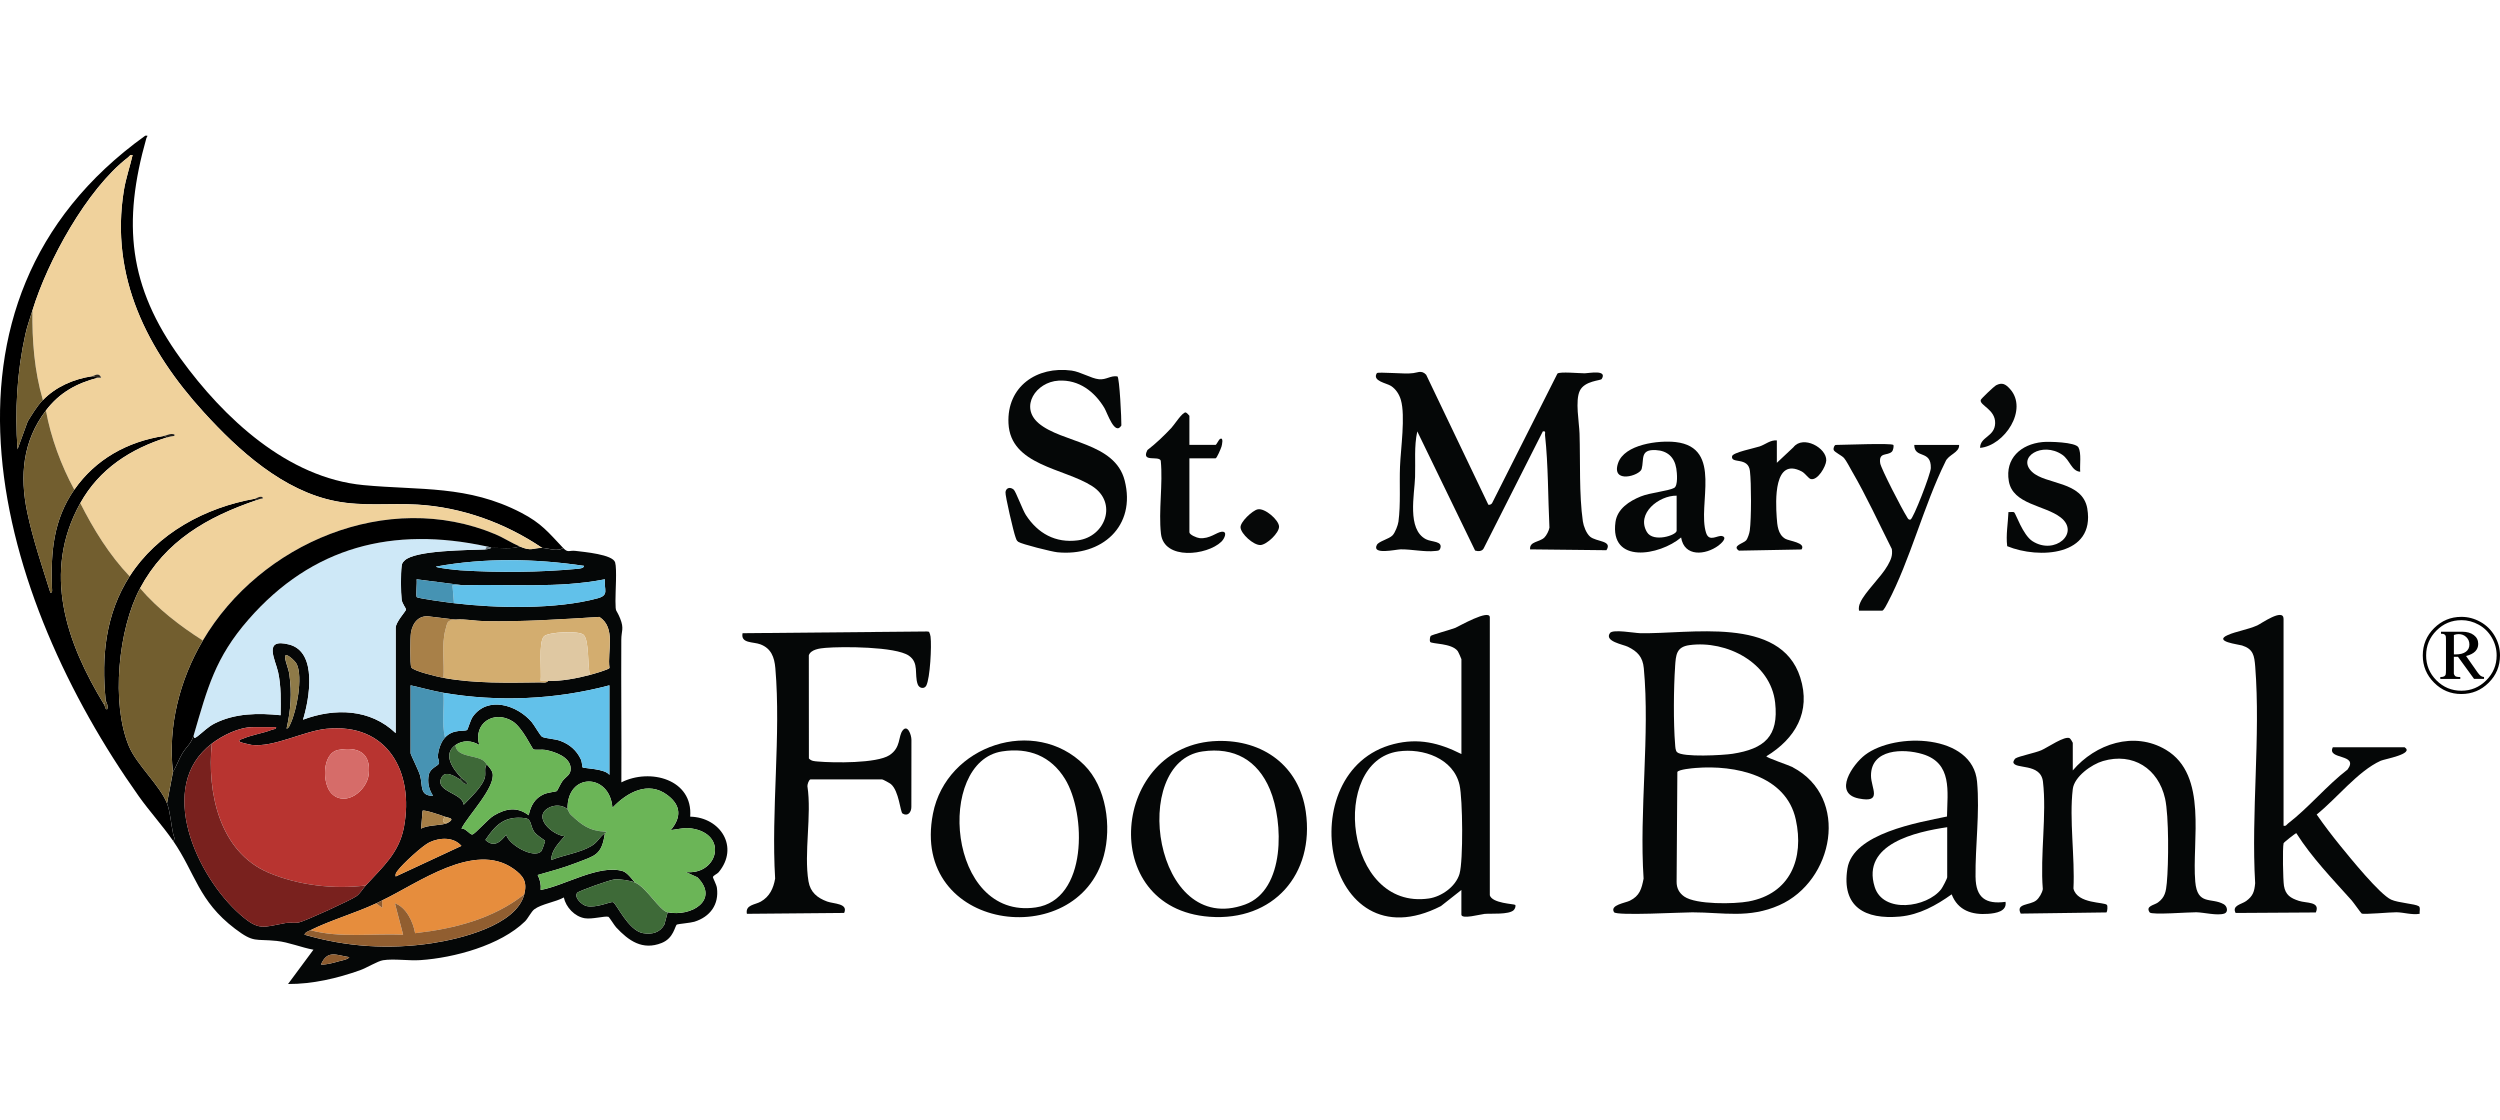<?xml version="1.0" encoding="UTF-8"?><svg id="Layer_3" xmlns="http://www.w3.org/2000/svg" viewBox="0 0 736.8 330"><defs><style>.cls-1{fill:#cee8f7;}.cls-2{fill:#79211e;}.cls-3{fill:#29241b;}.cls-4{fill:#a88048;}.cls-5{fill:#e58d3c;}.cls-6{fill:#915e30;}.cls-7{fill:#8e7a48;}.cls-8{fill:#d3ad6f;}.cls-9{fill:#bf9c62;}.cls-10{fill:#a67f47;}.cls-11{fill:#f0d29c;}.cls-12{fill:#715e2f;}.cls-13{fill:#d66c69;}.cls-14{fill:#050707;}.cls-15{fill:#060808;}.cls-16{fill:#e68d3d;}.cls-17{fill:#67747c;}.cls-18{fill:#61bfe8;}.cls-19{fill:#4793b3;}.cls-20{fill:#3e6a38;}.cls-21{fill:#b83430;}.cls-22{fill:#3e6938;}.cls-23{fill:#725e2f;}.cls-24{fill:#61c1ea;}.cls-25{fill:#dfc8a2;}.cls-26{fill:#4693b3;}.cls-27{fill:#5c4c26;}.cls-28{fill:#62c1ea;}.cls-29{fill:#8e5b2f;}.cls-30{fill:#231e17;}.cls-31{fill:#211d16;}.cls-32{fill:#8d5b2e;}.cls-33{fill:#6bb557;}.cls-34{fill:#152315;}</style></defs><path class="cls-14" d="M203.41,240.69c.88-11.05-11.88-14.37-20.28-10.11.07-14.01-.1-28.03-.02-42.05.01-2.59.87-3.22-.33-6.23-1.25-3.12-1.35-1.36-1.39-5.17-.03-2.56.47-9.49-.1-11.38-.71-2.37-9.25-3.07-11.59-3.38-1.98-.26-2.24.7-3.74-.88-1.66,1.27-4.57.02-6.17,0-2.91-.04-2.97,1.1-6.61-.44-2.53.89-5.67.33-8.37.44-.12,0-.9.4-1.76.44-4.8.23-20.65.18-23.81,3.27-.65.64-.76.85-.88,1.76-.26,1.98-.23,7.71.01,9.72.16,1.29,1.36,2.62,1.29,3.01-.09.5-3.04,3.65-3.04,5.35v31.03c-7.49-7.19-17.97-7.47-27.31-3.96,1.88-6.11,4.34-19.94-4.05-22.14-7.88-2.06-4.09,4.48-3.29,8.13.93,4.27.77,8.35.73,12.7-6.51-.7-13.42-.61-19.4,2.4-2.05,1.03-3.34,2.46-5.04,3.77-.84.64-1.25.8-1.11-.45-.82,2.82-2.06,3.29-3.44,5.59-1.04,1.73-1.69,3.69-2.73,5.41l-1.76,9.24c.97,2.48,1.19,6.19,1.81,8.98.13.59.78,1.64-.05,2.02,6.66,9.65,7.46,17.75,18.29,25.96,5.64,4.27,5.82,2.92,12.27,3.59,3.52.36,7.33,1.96,10.84,2.59l-7.49,10.11c7.24.03,14.46-1.66,21.25-4.07,1.91-.68,5.18-2.7,6.75-2.94,3.2-.5,7.56.2,10.98-.03,9.92-.66,23.62-4.35,30.86-11.42.86-.84,1.85-2.89,2.73-3.55,2.07-1.57,6.36-2.17,8.71-3.5.61,2.88,3.2,5.65,6.19,6.13,2.18.35,5.76-.71,6.93-.44.25.06,1.78,2.56,2.29,3.11,3.68,3.95,7.76,6.88,13.44,4.61,3.59-1.43,3.86-5.05,4.48-5.43.27-.16,4.02-.48,5.13-.82,4.64-1.44,7.33-5.06,6.66-10-.13-.95-1.2-2.93-1.18-3.13.05-.51,1.24-.93,1.67-1.44,6.17-7.4.57-16.19-8.35-16.4ZM172.11,166.77c0,.74-1.46.83-1.98.88-11.08,1.04-23.25,1.15-34.36.43-.93-.06-7.28-.69-7.28-1.1,14.36-2.61,29.2-2.36,43.61-.22ZM122.78,170.73l13.65,1.76c13.96-.39,28.06.96,41.85-1.76-.32,3.05,1.34,4.65-2.11,5.59-12.2,3.33-29.87,2.96-42.38,1.45-1.44-.17-10.61-1.38-10.97-1.8-.32-.38.14-4.3-.04-5.24ZM121.12,186.46c.51-3.07,2.49-5.39,5.84-4.72l7.28.88c3.05-.22,5.78.41,8.57.46,11.33.21,22.56-.54,33.85-1.25,4.96,3.24,2.28,10.05,2.97,15.02-.11.48-4.87,1.82-5.75,2.05-3.68.97-8.56,1.93-12.33,1.76-.46.73-1.67.44-2.42.45-9.36.12-19.23.37-28.42-1.33-1.62-.3-8.81-1.98-9.48-3.08-.43-.71-.33-8.94-.11-10.24ZM145.16,227.83c-.2-.89-1.07-1.85-1.68-2.52-.85.92-.29,2.43-.54,3.64-.55,2.73-4.38,6.21-6.29,8.24-.22-3.5-8.47-3.84-6.6-7.91,1.1-2.39,3.86-.55,5.5.43l.44-.44c-2.35-2.46-5.72-6.89-1.76-9.68,2.18-1.54,4.84-1.39,7.04,0-1.92-6.34,4.3-10.5,9.85-6.97,2.88,1.83,5.65,7.95,6.09,8.22.44.27,2.57-.01,3.56.18,2.72.53,7.3,2.05,7.42,5.4.07,2.03-1.37,2.36-2.42,3.77-.5.66-1.52,2.87-1.66,2.96-.24.15-2.65.41-3.74.88-2.74,1.18-3.97,3.43-4.55,6.24-3.44-2.61-6.73-2-10.27.08-1.71,1.01-5.53,5.46-6.33,5.58-.74.11-2.01-1.95-3.22-1.71,1.91-3.86,10.11-12.17,9.17-16.4ZM126.58,248.25c3.04-1.42,7.04-1.64,9.41,1.05l-19.37,9.02c-.18-.86.2-1.18.63-1.78,1.38-1.88,7.28-7.33,9.33-8.29ZM124.1,244.23l.44-5.28c.41-.41,5.67,1.4,6.61,1.76.9.35,3.17.41.88,1.76-1.54.91-5.92.53-7.93,1.76ZM165.19,218.36c-1.63-.61-4.38-.7-5.41-1.2-.51-.25-2.34-3.51-3.1-4.39-4.28-4.97-12.91-7.78-17.36-1.52-.65.91-1.45,3.76-1.63,3.87-.85.57-4.1-.41-6.55,2.26-1.27,1.38-1.96,3.66-2.11,5.5-.05.62.54,1.38.31,2.13-.23.75-2.51,1.32-2.95,3.25-.51,2.25,0,4.4,1.23,6.29-4.08-.03-2.97-2.98-3.84-6.06-.41-1.44-2.77-6.13-2.77-6.48v-20.03c3.23.71,6.43,1.64,9.69,2.2,16.13,2.77,33.11,2.02,48.9-2.2v26.41c-1.14-1.84-7.61-1.93-7.91-2.22-.09-.08-.14-1.57-.5-2.36-1.22-2.63-3.29-4.43-6-5.44ZM87.44,195.69c1.88,3.9,0,13.81-1.89,17.73-.25.51-.44,1.21-1.1,1.32,1.24-5.47,1.62-10.43.82-16.01-.23-1.63-1.07-3.37-1.25-4.92-.25-2.06,2.96.95,3.41,1.88ZM84.28,272.01c-6.72,1.19-7.83,2.5-13.49-2.47-12.77-11.2-25.02-37.76-8.36-50.4,3.16-2.4,8-4.84,12.11-4.84h6.83c.1.64-.74.58-1.21.76-2.73,1.08-6.15,1.54-8.74,2.71-.38.17-1.38.2-.62.92.13.12,2.95.8,3.34.85,6.55.79,15.37-4.07,22.04-4.75,18.07-1.83,25.93,12.79,22.87,29.01-1.43,7.56-6.22,11.66-11.25,17.15-.94,1.03-1.6,2.34-2.77,3.18-1.6,1.15-15.18,7.37-16.94,7.73-1.27.26-2.56-.07-3.82.15ZM99.97,283.28c-1.75.49-3.54,1.03-5.38,1,1.93-4.45,4.55-2.76,8.37-2.19-.4.69-2.18.97-2.99,1.19ZM154.5,263.6c-2.36,9.18-19.02,13.15-27.23,14.39-12.74,1.92-25.19,1.07-37.53-2.51.21-.78,1.13-1,1.76-1.32,5.85-2.93,13.16-5,19.38-7.92.57-.27,1.16-.59,1.76-.88,10.58-5.04,27.11-17.45,38.65-9.34,3.03,2.13,4.14,3.93,3.2,7.58ZM149.2,245.99c-1.71,2.16-3.63,3.93-6.14,1.55,3.08-4.56,5.75-7.16,11.68-6.41,2.01.26,1.47,2.17,2.65,3.95.8,1.21,3.05,2.44,3.24,2.71.1.15-.87,2.79-1.07,3.03-2.11,2.48-9.78-1.92-10.36-4.84ZM202.07,257l3.48,1.58c6.57,6.68-1.83,11.7-8.77,10.3l-.99,3.64c-1.35,2.38-3.66,2.94-6.26,2.5-4.41-.75-7.93-8.93-8.88-9.16-.73-.18-4.9,1.83-7.79,1.17-1.32-.3-3.75-2.48-2.76-3.89.37-.52,9.76-3.87,11.02-3.96,1.62-.11,4.46.29,5.97.9-.78-.99-2.32-2.96-3.5-3.32-6.99-2.15-17.33,4.34-24.25,5.53.15-1.56-.17-3.02-.88-4.4,3.74-1.06,7.62-2.11,11.24-3.52,5.7-2.22,7.62-2.23,8.58-8.81-1.7,1.19-2.02,2.59-3.95,3.75-3.32,2.01-8.29,2.69-11.9,4.17.07-2.93,2.23-4.97,3.96-7.04-3.46-.29-9.4-5.45-4.92-8.22,1.75-1.08,4.21-1.1,5.8.29-.28-10.9,12.48-10.75,13.22-.44,4.27-4.51,10.54-8.05,16.26-3.7,4.02,3.05,4.07,6.54.92,10.3,2.69-.36,4.41-.95,7.15-.31,9.85,2.28,6.32,13.68-2.74,12.64Z"/><path d="M51.02,245.73c-.62-2.79-.84-6.5-1.81-8.98-2.03-5.21-8.89-11.31-11.19-16.77-5.35-12.7-3.17-34.57,3.26-46.61,7.46-13.97,19.8-21.01,34.36-25.97l-.44-.44c-14.66,2.57-28.91,10.2-37,22.89-7.09,11.11-8.35,23.56-7.05,36.53.03.33.89,1.65.44,2.64-.61.15-.52-.74-.88-1.32-11.14-18.3-18.42-39-7.05-59.42,5.6-10.05,14.72-15.95,25.55-19.37l-.88-.44c-10.78,1.68-20.16,6.84-26.43,15.84-6.16,8.84-6.95,18.42-6.59,28.81.02.49.28,1.67-.46,1.55-2.46-7.85-5.14-15.68-6.84-23.76-2.24-10.7-1.33-20.93,5.51-29.93,4.03-5.3,9.07-8.04,15.42-9.68l-1.76-.44c-5.47.84-10.65,3.05-14.54,7.04-1.78,1.82-3.13,4.16-4.48,6.3l-3,8.22c-.79-11.43-.17-22.78,2.33-33.97.54-2.42,1.35-4.62,2.07-6.96,4.4-14.46,16.04-35.79,28.19-45.12.44-.34.56-.85,1.32-.66-.81,3.49-1.99,6.85-2.57,10.41-4.14,25.43,6.89,47.05,23.49,65.3,10.28,11.3,23.43,23.26,38.9,26.27,8.26,1.61,15.91.53,24.09,1.01,13.17.78,25.96,5.43,36.79,12.76,1.6.02,4.5,1.27,6.17,0-4.34-4.58-6.38-7.26-12.33-10.35-15.77-8.19-29.75-6.55-46.48-8.14-22.41-2.12-41.22-19.79-53.89-37.27-15.45-21.31-17.17-40.02-10.11-64.95.17-.6.8-.85-.32-.76C-26.13,89.44-.55,176.26,40.92,234.69c3.15,4.43,7.05,8.72,10.05,13.07.82-.38.18-1.43.05-2.02Z"/><path class="cls-14" d="M528.36,226.11c-1.06-.56-7.78-2.8-7.78-3.22,8.52-5.19,13.21-13.07,10-23.2-5.83-18.38-32.72-12.73-47.26-13.08-1.65-.04-7.98-1.22-8.82-.05-1.77,2.46,3.84,3.36,5.26,4.05,2.88,1.4,4.39,3.04,4.7,6.31,1.85,19.6-1.38,42.12-.06,62.03-.6,3.05-1.14,5.07-4.06,6.51-1.37.67-5.96,1.26-4.65,3.38.69,1.11,20.04.03,23.09.04,9.15.02,16.66,1.86,25.61-2.1,16.01-7.08,20.92-31.7,3.96-40.65ZM493.68,196.46c.24-3.43.34-5.8,4.24-6.33,10.98-1.48,23.93,5.17,25.25,16.95,1.12,9.98-3.19,13.62-12.56,15.08-2.7.42-14.74,1.1-16.36-.49-.48-.47-.51-1.63-.56-2.3-.52-6.18-.44-16.69,0-22.92ZM515.38,265.67c-4.24.79-15.53.98-19-1.44-1.51-1.05-2.26-2.49-2.25-4.35l.22-32.38c.48-.73,4.35-1.09,5.43-1.17,11.55-.93,26.61,2.15,29.47,15.18,2.54,11.53-1.63,21.88-13.88,24.16Z"/><path class="cls-14" d="M468.62,158.15c-1.09-.93-1.92-3.09-2.12-4.48-1.14-7.98-.72-17.7-.98-25.87-.1-3.31-1.34-9.69.08-12.64,1.44-2.97,6.14-2.96,6.45-3.46,1.79-2.86-3.84-1.69-4.99-1.68-1.55.01-7.4-.56-8.06.09l-19.26,38.19c-.21.35-.86.61-1.11.42l-18.31-38.27c-1.46-1.59-2.73-.46-4.37-.44-1.4.28-9.89-.47-10.16-.04-1.47,2.34,2.86,2.92,4.18,3.78,1.44.94,2.44,2.52,2.9,4.14,1.36,4.73-.05,14.34-.26,19.59-.21,5.2.23,11.12-.46,16.26-.14,1.06-.99,3.24-1.71,4.01-1.06,1.14-4.07,1.74-4.65,2.84-1.61,3.06,5.67,1.32,7.04,1.31,3.31-.03,7.12.84,10.17.48.63-.07,1.2.02,1.47-.74.8-2.23-2.54-1.84-4.22-2.72-5.65-2.93-3.36-13.17-3.2-18.34.15-4.5-.32-9.01.65-13.44l17.04,35.12c.88.28,2.03.26,2.51-.61l17.45-34.51c1.02-.17.58.46.65,1.1.97,8.88.86,18.3,1.3,27.26-.13.87-.86,2.31-1.49,2.92-1.44,1.41-4.45,1.1-4.21,3.49l22.49.25c1.89-2.91-2.96-2.41-4.84-4.02Z"/><path class="cls-14" d="M274.27,187.71c-.07-.52-.23-1.05-.46-1.51l-.58-.09-54.38.51c-.62,3.06,3.13,2.48,5.23,3.27,3.2,1.2,4.15,3.8,4.43,7.02,1.7,19.77-1.27,42-.06,62.02-.49,2.86-1.62,5.32-4.22,6.79-1.72.98-4.6.9-4.11,3.6l28.67-.26c1.27-2.84-3.07-2.65-5.01-3.36-2.89-1.06-4.96-2.73-5.5-5.95-1.4-8.34,1-19.45-.32-28.07,0-.56.4-1.81.88-1.97h21.15c.26,0,2.23,1.09,2.58,1.38,2.41,2.02,2.75,8.25,3.43,8.67,1.52.94,2.6-.35,2.6-1.93,0-6.51.02-13.27.02-19.79,0-1.46-1.13-4.64-2.58-2.77-1.37,1.76-.45,5.07-3.92,7.31-3.74,2.42-16.4,2.27-21.09,1.85-.98-.09-1.92-.1-2.63-.9l-.02-30.4c.56-1.73,3.26-2.06,4.86-2.19,5.04-.43,20.69-.4,24.61,2.29,3.09,2.12,1.58,5.47,2.6,8.4.45,1.3,1.98,1.5,2.54.44,1.15-2.19,1.61-11.77,1.27-14.38Z"/><path class="cls-14" d="M439.08,263.82v-81.86c0-2.62-9.31,2.73-10.14,3.07-1.14.47-7.07,2.09-7.29,2.4-.24.34-.35,1.45-.15,1.75.43.65,6.33.32,8.1,2.69.2.26,1.11,2.28,1.11,2.41v27.95c-6.57-3.3-12.64-4.79-19.92-2.95-30.81,7.78-20.65,65.45,13.88,47.76l6.03-4.75v7.26c0,1.48,5.75-.12,6.84-.21,1.98-.17,7.13.28,8.58-1.11.4-.38.69-1.27.44-1.54-.28-.3-6.81-.43-7.49-2.86ZM430.15,257.54c-1.1,3.74-5.29,6.72-9.03,7.26-24.87,3.59-29.27-40.42-9.02-43.34,7.26-1.05,16.28,2.03,18.06,9.89.94,4.14,1.12,22.33-.01,26.19Z"/><path class="cls-14" d="M712.83,267.07c-1.04-.71-5.96-.95-8.11-1.93-3.38-1.54-12.15-12.39-14.97-15.85-2.43-2.99-4.78-6.07-6.98-9.24,5.81-4.62,12.13-12.78,18.87-15.84,1.1-.5,10-2.01,7.06-3.97h-21.17c-1.89,3.77,7.8,1.8,4.35,6.55-6.08,4.66-11.57,11.34-17.55,15.91-.44.34-.56.85-1.32.66v-60.96c0-3.32-6.68,1.45-7.76,1.93-2.83,1.24-6.22,1.75-8.64,2.81-4.44,1.94,3.11,2.76,4.16,3.09,3.33,1.05,3.63,3,3.89,6.24,1.61,20.51-1.23,43.1-.02,63.83-.22,2.46-.63,3.78-2.66,5.26-1.35.98-4.27,1.28-3.09,3.51l23.63-.15c1.4-3.28-2.75-2.68-5-3.42-2.43-.8-3.93-1.71-4.39-4.42-.28-1.66-.45-11.21-.11-12.57.06-.23,3.49-2.96,3.75-2.96,4.6,7.25,10.61,13.43,16.31,19.81.53.59,2.74,3.75,2.95,3.87.62.36,8.55-.4,10.28-.37,2.2.05,4.49.83,6.81.46-.09-.64.3-1.88-.26-2.25Z"/><path class="cls-14" d="M655.35,266.48c-3.61-2.05-7.74.46-8.36-6.61-1.06-11.97,3.87-31.43-8.65-38.89-9.39-5.6-20.76-1.78-27.45,6.08v-8.14c0-.11-.7-1.22-.88-1.33-1.41-.88-6.58,2.75-8.38,3.52-1.94.83-6.57,1.74-7.62,2.4-.27.17-.66.91-.63,1.14.31,2.19,8.05.09,8.72,5.71,1.15,9.72-.86,21.7-.04,31.67-.17,1.1-1.07,2.64-1.94,3.34-1.88,1.5-6.15.82-4.57,3.89l25.29-.35c.26-.38.36-1.82.14-2.18-.61-.95-8.79-.24-9.89-4.86.46-9.14-1.27-20.41-.2-29.31.44-3.69,5.56-7.3,8.9-8.27,8.85-2.59,16.31,2.22,18.3,11.04,1.16,5.16,1.05,19.36.51,24.91-.24,2.47-.51,4.23-2.62,5.75-1.14.82-3.74,1.03-2.42,2.92.56.8,11.72-.09,13.71-.05,2.25.04,6.19,1.07,8.28.39,1.21-.39.92-2.15-.18-2.77Z"/><path class="cls-14" d="M582.23,258.51c-.11-9.19,1.29-18.9.45-28.14-1.28-14.07-24.11-14.64-32.99-7.89-3.7,2.81-9.49,11.3-1.92,12.84,7.17,1.46,3.66-2.99,3.65-6.72-.02-7.9,9.51-8.06,15.17-6.36,8.86,2.66,7.35,10.97,7.23,18.4-8.35,1.76-27.7,4.93-29.35,15.35-1.79,11.34,5.23,15.07,15.48,14.14,5.7-.52,10.7-3.31,15.25-6.55,1.84,4.78,6,6.11,10.82,5.74,2.18-.17,5.52-.69,5.05-3.53-5.89.8-8.75-1.27-8.83-7.29ZM573.88,258.53c0,.4-1.37,3.01-1.76,3.52-4.23,5.45-17.13,7.27-19.61-.65-3.98-12.73,12.26-16.25,21.37-17.61v14.74Z"/><path class="cls-14" d="M358.82,218.38c-31.23.9-35.76,49.35-2.34,51.81,18.78,1.38,31.01-12.53,28.36-30.97-1.94-13.49-12.61-21.23-26.02-20.84ZM366.95,266.58c-26.87,9.81-34.27-41.99-12.56-45.12,9.37-1.35,16.26,2.58,19.87,11.17,4.05,9.66,4.57,29.61-7.31,33.95Z"/><path class="cls-14" d="M274.96,239.81c-6.76,34.64,42.52,41.15,50.34,12.44,2.35-8.65.78-20.26-5.76-26.79-14.49-14.48-40.63-5.91-44.58,14.35ZM305.26,267.44c-26.11,3.78-29.56-42.94-9.91-45.99,7.86-1.22,14.38,1.38,18.53,8.12,6.27,10.2,6.73,35.65-8.62,37.87Z"/><path class="cls-14" d="M306.07,124.7c-5.6-4.78-.78-12.14,5.93-12.52,6-.34,10.61,3.25,13.5,8.08.82,1.37,3.06,8.32,4.99,5.14.05-1.76-.54-14.08-1.16-14.47-2.08-.3-3.23,1.05-5.45.84-2.25-.21-5.41-2.19-8.04-2.55-10.23-1.4-19.13,4.69-18.62,15.53.58,12.44,16.33,13.18,24.65,18.51,7.62,4.87,3.92,14.92-4.19,15.99-6.6.87-11.82-2.04-15.34-7.48-.97-1.51-2.96-6.92-3.56-7.45-.97-.86-2.22-.65-2.44.68-.16.94,2.41,11.93,2.96,13.33.22.57.25.97.83,1.37,1.02.69,9.88,2.9,11.47,3.06,13.08,1.32,23.32-7.65,19.86-21.16-2.89-11.29-18.47-10.99-25.39-16.89Z"/><path class="cls-14" d="M495.46,158.41c.95,5.79,7.18,5.2,10.99,2.39.78-.58,2.79-2.38,1.09-2.81-1.35-.34-3.81,1.92-4.73-.97-2.63-8.22,5.09-25.09-8.93-26.73-4.97-.58-15.14.62-17.01,6.23-2.07,6.19,6.43,3.67,6.96,1.69.76-2.83-.57-5.81,4.17-5.56,3.39.18,5.48,2.04,6.04,5.4.22,1.3.55,5.13-.64,5.75-1.82.95-7.06,1.39-9.82,2.51-3.36,1.36-6.91,3.63-7.46,7.51-1.76,12.53,12.99,9.94,19.34,4.58ZM494.14,146.08v10.34c0,1.32-6.88,3.56-8.76.39-3.25-5.5,3.6-10.81,8.76-10.73Z"/><path class="cls-14" d="M557.55,161.74c.31,2.02-.28,3.22-1.21,4.9-1.85,3.33-6.69,7.83-8.05,10.88-.39.87-.54,1.49-.41,2.46h6.83c.46,0,1.36-1.84,1.62-2.34,6.63-12.52,10.62-28.65,17.01-41.54.83-2.14,4.17-2.65,4.05-4.97h-13.22c.03,4.18,5.02,1.32,4.88,6.82-.04,1.75-5.18,14.99-5.99,15.18-.68.17-.91-.59-1.18-1.01-1.21-1.86-7.52-14.02-7.75-15.6-.48-3.4,2.1-2.09,3.44-3.4.44-.43.63-1.78.43-1.99-.59-.6-14.68,0-16.96,0-.37,0-.8.91-.61,1.49.19.62,2.4,1.63,3.04,2.37.68.78,1.67,2.74,2.27,3.77,4.31,7.4,7.94,15.34,11.79,22.99Z"/><path class="cls-14" d="M615.18,149.93c-1.4-8.24-12.31-7.04-16.31-10.87-4.56-4.36,3.06-9.01,8.9-5.05,2.29,1.55,2.73,4.84,5.31,5.03-.17-1.97.4-5.45-.52-7.18-.85-1.58-8.74-1.77-10.66-1.57-6.29.65-11.01,4.8-9.86,11.51,1.18,6.91,10.6,7.06,15.28,10.7,5.8,4.52-1.69,11.24-8.32,6.99-2.84-1.82-4.94-8.23-5.38-8.49-.42-.25-1.17-.01-1.69-.08-.13,3.36-.78,6.68-.37,10.05,9.32,3.83,25.97,2.91,23.61-11.05Z"/><path class="cls-14" d="M342.1,135.8c.68,6.84-.7,14.8.06,21.51.89,7.85,13.56,6.41,17.78,2.36.98-.94,1.93-3.12.14-2.96-1.52.14-3.55,2.17-6.53,1.89-.82-.08-3.01-1-3.01-1.73v-21.79h7.71c.37,0,1.61-2.94,1.77-3.52.13-.5.66-2.77-.44-2.2-.42.25-1.07,1.76-1.33,1.76h-7.71v-8.58c0-.07-.86-.97-1.09-.99-1-.09-3.34,3.62-4.18,4.52-2.19,2.34-4.54,4.6-7.09,6.56-2.02,3.84,3.39,1.51,3.93,3.17Z"/><path class="cls-14" d="M515.74,138.81c.42,3.64.44,13.98-.05,17.57-.1.76-.59,2.33-1.08,2.89-.78.88-4.26,1.6-2.12,3.02l18.45-.35c1.4-2.01-3.64-2.47-4.8-3.16-2.18-1.3-2.35-4.02-2.51-6.3-.33-4.83-.91-17.86,7.38-13.53,1.01.53,1.98,2.06,2.65,2.23,2.03.53,4.48-3.69,4.57-5.45.17-3.74-6.85-7.58-9.68-3.91l-4.88,4.58v-6.6c-1.9-.18-3.31,1.17-5.06,1.77-1.52.52-7.95,1.77-8.14,2.9-.4,2.35,4.77.04,5.27,4.35Z"/><path class="cls-15" d="M583.57,132c7.19-.66,14.28-11.34,8.8-17.38-1.3-1.43-2.3-2-4.12-1.05-.49.25-4.37,3.91-4.48,4.3-.44,1.6,4.36,2.76,4.24,6.87-.12,4.04-4.41,3.91-4.44,7.26Z"/><path class="cls-15" d="M371.44,160.64c1.87-.06,5.64-3.62,5.52-5.51-.13-1.94-4.18-5.45-6.28-5.02-1.55.32-5.2,3.73-5.07,5.35.15,1.91,3.83,5.24,5.84,5.17Z"/><path class="cls-11" d="M98.9,147.71c-15.47-3.01-28.62-14.98-38.9-26.27-16.6-18.24-27.63-39.86-23.49-65.3.58-3.56,1.76-6.92,2.57-10.41-.76-.2-.88.32-1.32.66-12.15,9.33-23.8,30.65-28.19,45.12-.12,8.87.58,17.91,3.08,26.41,3.89-3.99,9.07-6.2,14.54-7.04.71-.11,1.96-1.26,2.64.44-.28.05-.64-.06-.88,0-6.35,1.64-11.39,4.38-15.42,9.68,1.46,7.97,4.5,16.21,8.37,23.33,6.28-9,15.65-14.17,26.43-15.84.76-.12,1.89-.86,3.08-.44v.43c-.74.07-1.49.22-2.2.45-10.83,3.42-19.95,9.31-25.55,19.37,3.88,7.71,8.56,15.3,14.54,21.57,8.1-12.69,22.35-20.32,37-22.89.47-.08,1.31-.85,2.2-.44v.43c-.65-.06-1.18.25-1.76.45-14.56,4.96-26.9,11.99-34.36,25.97,5.25,6.13,11.74,11.07,18.5,15.4,16.92-28.68,54.42-44.64,86.2-31.33,2.45,1.03,4.75,2.56,7.19,3.6,3.64,1.54,3.69.4,6.61.44-10.83-7.33-23.62-11.98-36.79-12.76-8.18-.49-15.84.59-24.09-1.01Z"/><path class="cls-1" d="M73.21,182.61c-9.82,11.25-12.04,20.12-16.07,33.9-.14,1.25.27,1.09,1.11.45,1.7-1.3,3-2.74,5.04-3.77,5.98-3.01,12.89-3.1,19.4-2.4.04-4.35.2-8.43-.73-12.7-.8-3.65-4.59-10.19,3.29-8.13,8.39,2.2,5.93,16.03,4.05,22.14,9.34-3.51,19.82-3.23,27.31,3.96v-31.03c0-1.7,2.95-4.85,3.04-5.35.07-.39-1.13-1.71-1.29-3.01-.25-2-.27-7.74-.01-9.72.12-.92.23-1.13.88-1.76,3.16-3.1,19.02-3.04,23.81-3.27l.44-.88c-27.61-5.97-51.43-.03-70.27,21.56Z"/><path class="cls-21" d="M79.17,257.21c8.72,3.7,19.28,4.96,28.63,3.75,5.03-5.49,9.82-9.59,11.25-17.15,3.06-16.22-4.8-30.84-22.87-29.01-6.68.68-15.5,5.54-22.04,4.75-.39-.05-3.22-.73-3.34-.85-.76-.72.24-.75.62-.92,2.59-1.18,6.02-1.63,8.74-2.71.47-.19,1.31-.12,1.21-.76h-6.83c-4.12,0-8.96,2.45-12.11,4.84-1.47,14.3,2.21,31.89,16.75,38.06ZM99.75,221.01c5.81-1.05,9.6.9,8.93,7.16-.53,4.86-6.74,9.71-10.86,5.79-2.96-2.81-3-12.06,1.94-12.95Z"/><path class="cls-33" d="M204.82,244.35c-2.74-.64-4.46-.05-7.15.31,3.14-3.76,3.1-7.25-.92-10.3-5.72-4.34-11.98-.81-16.26,3.7-.74-10.31-13.5-10.46-13.22.44.22.19.44,1.12.88,1.53,3.26,3.08,5.5,4.87,10.35,5.07.65.15-.21.41-.21.44-.96,6.58-2.88,6.59-8.58,8.81-3.62,1.41-7.51,2.46-11.24,3.52.72,1.37,1.03,2.84.88,4.4,6.92-1.19,17.26-7.68,24.25-5.53,1.18.36,2.72,2.33,3.5,3.32,3.47,1.41,7.24,8.31,9.69,8.8,6.94,1.4,15.34-3.62,8.77-10.3l-3.48-1.58c9.06,1.04,12.59-10.36,2.74-12.64Z"/><path d="M59.78,188.78c-6.81,11.54-10.35,25.3-8.81,38.73,1.04-1.73,1.69-3.68,2.73-5.41,1.38-2.3,2.61-2.77,3.44-5.59,4.03-13.78,6.25-22.64,16.07-33.9,18.84-21.59,42.66-27.53,70.27-21.56.46.1.92.17,1.32.44,2.7-.11,5.84.45,8.37-.44-2.44-1.04-4.75-2.57-7.19-3.6-31.78-13.31-69.28,2.64-86.2,31.33Z"/><path class="cls-23" d="M59.78,188.78c-6.77-4.33-13.25-9.28-18.5-15.4-6.43,12.04-8.61,33.91-3.26,46.61,2.3,5.46,9.16,11.56,11.19,16.77l1.76-9.24c-1.54-13.43,2-27.19,8.81-38.73Z"/><path class="cls-2" d="M107.8,260.96c-9.35,1.21-19.91-.05-28.63-3.75-14.54-6.17-18.21-23.76-16.75-38.06-16.66,12.64-4.41,39.2,8.36,50.4,5.66,4.97,6.78,3.66,13.49,2.47,1.25-.22,2.55.11,3.82-.15,1.76-.36,15.34-6.58,16.94-7.73,1.16-.83,1.82-2.15,2.77-3.18Z"/><path class="cls-16" d="M151.29,256.01c-11.54-8.11-28.07,4.31-38.65,9.34v2.2s-1.76-1.32-1.76-1.32c-6.22,2.93-13.54,4.99-19.38,7.92,8.71,2.35,18.3.93,27.31,1.32l-2.42-9.24c3.37,1.19,5.37,5.49,5.95,8.81,11.5-1.31,22.94-4.2,32.16-11.44.94-3.66-.18-5.46-3.2-7.58Z"/><path class="cls-8" d="M131.28,185.6c-1.21,4.45-.28,9.58-.57,14.17,9.19,1.7,19.06,1.44,28.42,1.33.75,0,1.96.28,2.42-.45-.73-.03-1.47.03-2.21,0,.3-2.65-.73-11.35.98-13.11,1.24-1.28,10.34-1.76,11.69-.44,1.69,1.65,1.11,9.36,1.86,11.78.88-.23,5.63-1.58,5.75-2.05-.69-4.97,1.99-11.78-2.97-15.02-11.29.7-22.52,1.46-33.85,1.25-2.79-.05-5.52-.68-8.57-.46-2.49.18-2.32.65-2.95,2.99Z"/><path class="cls-33" d="M139.21,245.93c.81-.12,4.62-4.58,6.33-5.58,3.54-2.08,6.82-2.69,10.27-.08.58-2.81,1.81-5.06,4.55-6.24,1.09-.47,3.51-.73,3.74-.88.14-.09,1.17-2.3,1.66-2.96,1.05-1.41,2.49-1.74,2.42-3.77-.12-3.35-4.69-4.87-7.42-5.4-1-.19-3.13.09-3.56-.18-.44-.27-3.21-6.39-6.09-8.22-5.55-3.53-11.77.63-9.85,6.97-2.21-1.39-4.87-1.54-7.04,0,.23,3.4,5.32,2.97,7.8,4.31.9.49.91.82,1.45,1.41.61.67,1.48,1.63,1.68,2.52.95,4.23-7.26,12.54-9.17,16.4,1.21-.24,2.48,1.82,3.22,1.71Z"/><path class="cls-28" d="M171.19,223.81c.36.79.41,2.28.5,2.36.3.29,6.78.37,7.91,2.22v-26.41c-15.79,4.22-32.77,4.98-48.9,2.2.27,4.32-.57,9,.44,13.2,2.46-2.67,5.7-1.69,6.55-2.26.17-.12.98-2.97,1.63-3.87,4.45-6.26,13.08-3.44,17.36,1.52.76.88,2.58,4.14,3.1,4.39,1.03.5,3.78.59,5.41,1.2,2.71,1.02,4.78,2.81,6,5.44Z"/><path class="cls-24" d="M133.35,172.49l.44,5.28c12.51,1.5,30.18,1.87,42.38-1.45,3.45-.94,1.79-2.54,2.11-5.59-13.79,2.72-27.89,1.37-41.85,1.76-1.02.03-2.06-.02-3.09,0Z"/><path class="cls-19" d="M130.71,204.18c-3.26-.56-6.47-1.49-9.69-2.2v20.03c0,.35,2.36,5.03,2.77,6.48.87,3.08-.24,6.03,3.84,6.06-1.22-1.89-1.74-4.03-1.23-6.29.44-1.93,2.72-2.5,2.95-3.25.23-.74-.37-1.5-.31-2.13.16-1.84.85-4.12,2.11-5.5-1.01-4.21-.17-8.88-.44-13.2Z"/><path class="cls-6" d="M116.39,266.23l2.42,9.24c-9.02-.39-18.6,1.03-27.31-1.32-.63.32-1.55.53-1.76,1.32,12.33,3.58,24.78,4.43,37.53,2.51,8.21-1.24,24.87-5.21,27.23-14.39-9.21,7.25-20.65,10.13-32.16,11.44-.58-3.32-2.57-7.61-5.95-8.81Z"/><path class="cls-20" d="M187.09,260.08c-1.5-.61-4.34-1.01-5.97-.9-1.26.09-10.66,3.43-11.02,3.96-.99,1.41,1.44,3.59,2.76,3.89,2.89.66,7.06-1.35,7.79-1.17.95.23,4.47,8.41,8.88,9.16,2.61.44,4.91-.12,6.26-2.5l.99-3.64c-2.45-.49-6.23-7.39-9.69-8.8Z"/><path class="cls-25" d="M160.32,187.55c-1.71,1.76-.69,10.46-.98,13.11.73.03,1.47-.04,2.21,0,3.78.17,8.65-.79,12.33-1.76-.75-2.42-.17-10.13-1.86-11.78-1.35-1.32-10.45-.84-11.69.44Z"/><path class="cls-4" d="M130.71,199.78c.29-4.59-.63-9.73.57-14.17.63-2.34.46-2.81,2.95-2.99l-7.28-.88c-3.34-.66-5.32,1.66-5.84,4.72-.22,1.3-.32,9.53.11,10.24.67,1.1,7.85,2.78,9.48,3.08Z"/><path class="cls-22" d="M178.5,245.11c-4.84-.2-7.09-2-10.35-5.07-.44-.41-.66-1.34-.88-1.53-1.59-1.39-4.05-1.38-5.8-.29-4.48,2.77,1.46,7.93,4.92,8.22-1.73,2.07-3.89,4.1-3.96,7.04,3.62-1.48,8.59-2.16,11.9-4.17,1.93-1.17,2.25-2.56,3.95-3.75,0-.02.87-.29.21-.44Z"/><path class="cls-22" d="M142.03,223.89c-2.48-1.34-7.58-.91-7.8-4.31-3.96,2.79-.59,7.22,1.76,9.68.49.51,1.55.9,1.76,1.76-1.09.33-1.68-1-2.2-1.32-1.64-.98-4.4-2.82-5.5-.43-1.87,4.07,6.38,4.41,6.6,7.91,1.91-2.03,5.74-5.5,6.29-8.24.25-1.21-.31-2.72.54-3.64-.54-.59-.55-.93-1.45-1.41Z"/><path class="cls-18" d="M135.78,168.08c11.11.72,23.28.6,34.36-.43.52-.05,1.97-.14,1.98-.88-14.41-2.15-29.26-2.4-43.61.22,0,.41,6.35,1.04,7.28,1.1Z"/><path class="cls-22" d="M160.63,247.79c-.2-.27-2.45-1.51-3.24-2.71-1.18-1.78-.64-3.7-2.65-3.95-5.92-.75-8.59,1.85-11.68,6.41,2.51,2.39,4.43.62,6.14-1.55.58,2.91,8.24,7.32,10.36,4.84.2-.24,1.18-2.89,1.07-3.03Z"/><path class="cls-5" d="M117.25,256.53c-.44.6-.82.92-.63,1.78l19.37-9.02c-2.37-2.69-6.37-2.47-9.41-1.05-2.05.96-7.95,6.41-9.33,8.29Z"/><path class="cls-26" d="M122.82,175.97c.36.42,9.53,1.63,10.97,1.8l-.44-5.28c1.02-.02,2.06.03,3.09,0l-13.65-1.76c.18.94-.28,4.85.04,5.24Z"/><path class="cls-7" d="M85.28,198.73c.79,5.58.42,10.54-.82,16.01.66-.11.85-.81,1.1-1.32,1.89-3.92,3.76-13.83,1.89-17.73-.45-.93-3.66-3.94-3.41-1.88.18,1.55,1.02,3.29,1.25,4.92Z"/><path class="cls-10" d="M131.15,240.71c-.93-.36-6.2-2.17-6.61-1.76l-.44,5.28c2.01-1.23,6.38-.85,7.93-1.76-1.5.35-1.9-.56-.88-1.76Z"/><path class="cls-32" d="M94.58,284.28c1.84.03,3.64-.51,5.38-1,.8-.22,2.58-.5,2.99-1.19-3.82-.57-6.43-2.26-8.37,2.19Z"/><path class="cls-9" d="M132.03,242.47c2.29-1.35.02-1.41-.88-1.76-1.02,1.2-.62,2.11.88,1.76Z"/><path class="cls-29" d="M112.65,265.36c-.6.29-1.19.61-1.76.88l1.76,1.32v-2.2Z"/><path class="cls-34" d="M137.75,231.02c-.21-.86-1.27-1.24-1.76-1.76l-.44.44c.52.31,1.11,1.65,2.2,1.32Z"/><path class="cls-17" d="M143.04,161.93c.87-.04,1.64-.44,1.76-.44-.4-.27-.86-.34-1.32-.44l-.44.88Z"/><path class="cls-23" d="M30.71,207.7l.44-1.32c-1.3-12.97-.04-25.42,7.05-36.53-5.98-6.27-10.65-13.85-14.54-21.57-11.37,20.41-4.09,41.11,7.05,59.42Z"/><path class="cls-23" d="M8.01,150.93c1.69,8.08,4.37,15.91,6.84,23.76.73.12.47-1.07.46-1.55-.36-10.39.43-19.97,6.59-28.81-3.87-7.11-6.91-15.35-8.37-23.33-6.84,9-7.75,19.23-5.51,29.93Z"/><path class="cls-12" d="M9.56,91.51c-.71,2.34-1.52,4.54-2.07,6.96-2.51,11.2-3.13,22.54-2.33,33.97l3-8.22c1.35-2.15,2.7-4.48,4.48-6.3-2.5-8.5-3.21-17.54-3.08-26.41Z"/><path class="cls-31" d="M51.41,128.04c-1.19-.42-2.32.32-3.08.44l.88.44c.71-.22,1.46-.38,2.2-.45v-.43Z"/><path class="cls-27" d="M31.58,209.02c.45-.99-.4-2.31-.44-2.64l-.44,1.32c.35.58.26,1.47.88,1.32Z"/><path class="cls-3" d="M29.82,111.31c-.68-1.7-1.93-.55-2.64-.44l1.76.44c.24-.06.6.04.88,0Z"/><path class="cls-30" d="M77.4,146.96v-.43c-.89-.41-1.73.35-2.2.44l.44.44c.58-.2,1.11-.51,1.76-.45Z"/><path class="cls-13" d="M108.68,228.17c.68-6.26-3.11-8.21-8.93-7.16-4.93.89-4.9,10.13-1.94,12.95,4.12,3.92,10.34-.93,10.86-5.79Z"/><path d="M725.41,181.8c1.97,0,3.84.49,5.61,1.48,1.78.98,3.18,2.37,4.22,4.15,1.04,1.79,1.56,3.7,1.56,5.74,0,3.14-1.11,5.83-3.34,8.04-2.22,2.22-4.91,3.33-8.05,3.33s-5.8-1.11-8.03-3.34-3.34-4.91-3.34-8.03,1.11-5.83,3.34-8.04c2.23-2.22,4.91-3.33,8.03-3.33ZM725.41,182.78c-2.84,0-5.29,1.01-7.32,3.04-2.04,2.03-3.06,4.48-3.06,7.35s1.01,5.32,3.04,7.35c2.03,2.03,4.47,3.05,7.34,3.05s5.3-1.02,7.34-3.06c2.04-2.04,3.06-4.48,3.06-7.34,0-1.86-.47-3.61-1.42-5.25s-2.23-2.9-3.85-3.8-3.33-1.35-5.13-1.35ZM719.41,186.18h6.19c1.45,0,2.61.33,3.48.99.87.66,1.3,1.53,1.3,2.6,0,.88-.3,1.61-.89,2.21s-1.49,1.05-2.69,1.36l3.35,4.78c.37.52.7.88.96,1.07.27.19.59.3.98.34v.55h-2.94l-4.73-6.51h-1.22v4.96c.05.28.18.52.38.71.2.2.7.3,1.52.3v.55h-5.89v-.55c.52,0,.9-.07,1.14-.21.24-.14.38-.32.44-.53.06-.21.09-.71.09-1.48v-8.39c0-.76-.02-1.24-.06-1.43-.04-.19-.17-.36-.37-.51-.2-.15-.55-.22-1.04-.22v-.58ZM723.21,192.87h.48c1.35,0,2.37-.26,3.06-.79.69-.52,1.03-1.23,1.03-2.12s-.3-1.6-.91-2.19-1.37-.89-2.28-.89c-.46,0-.92.09-1.38.26v5.73Z"/></svg>